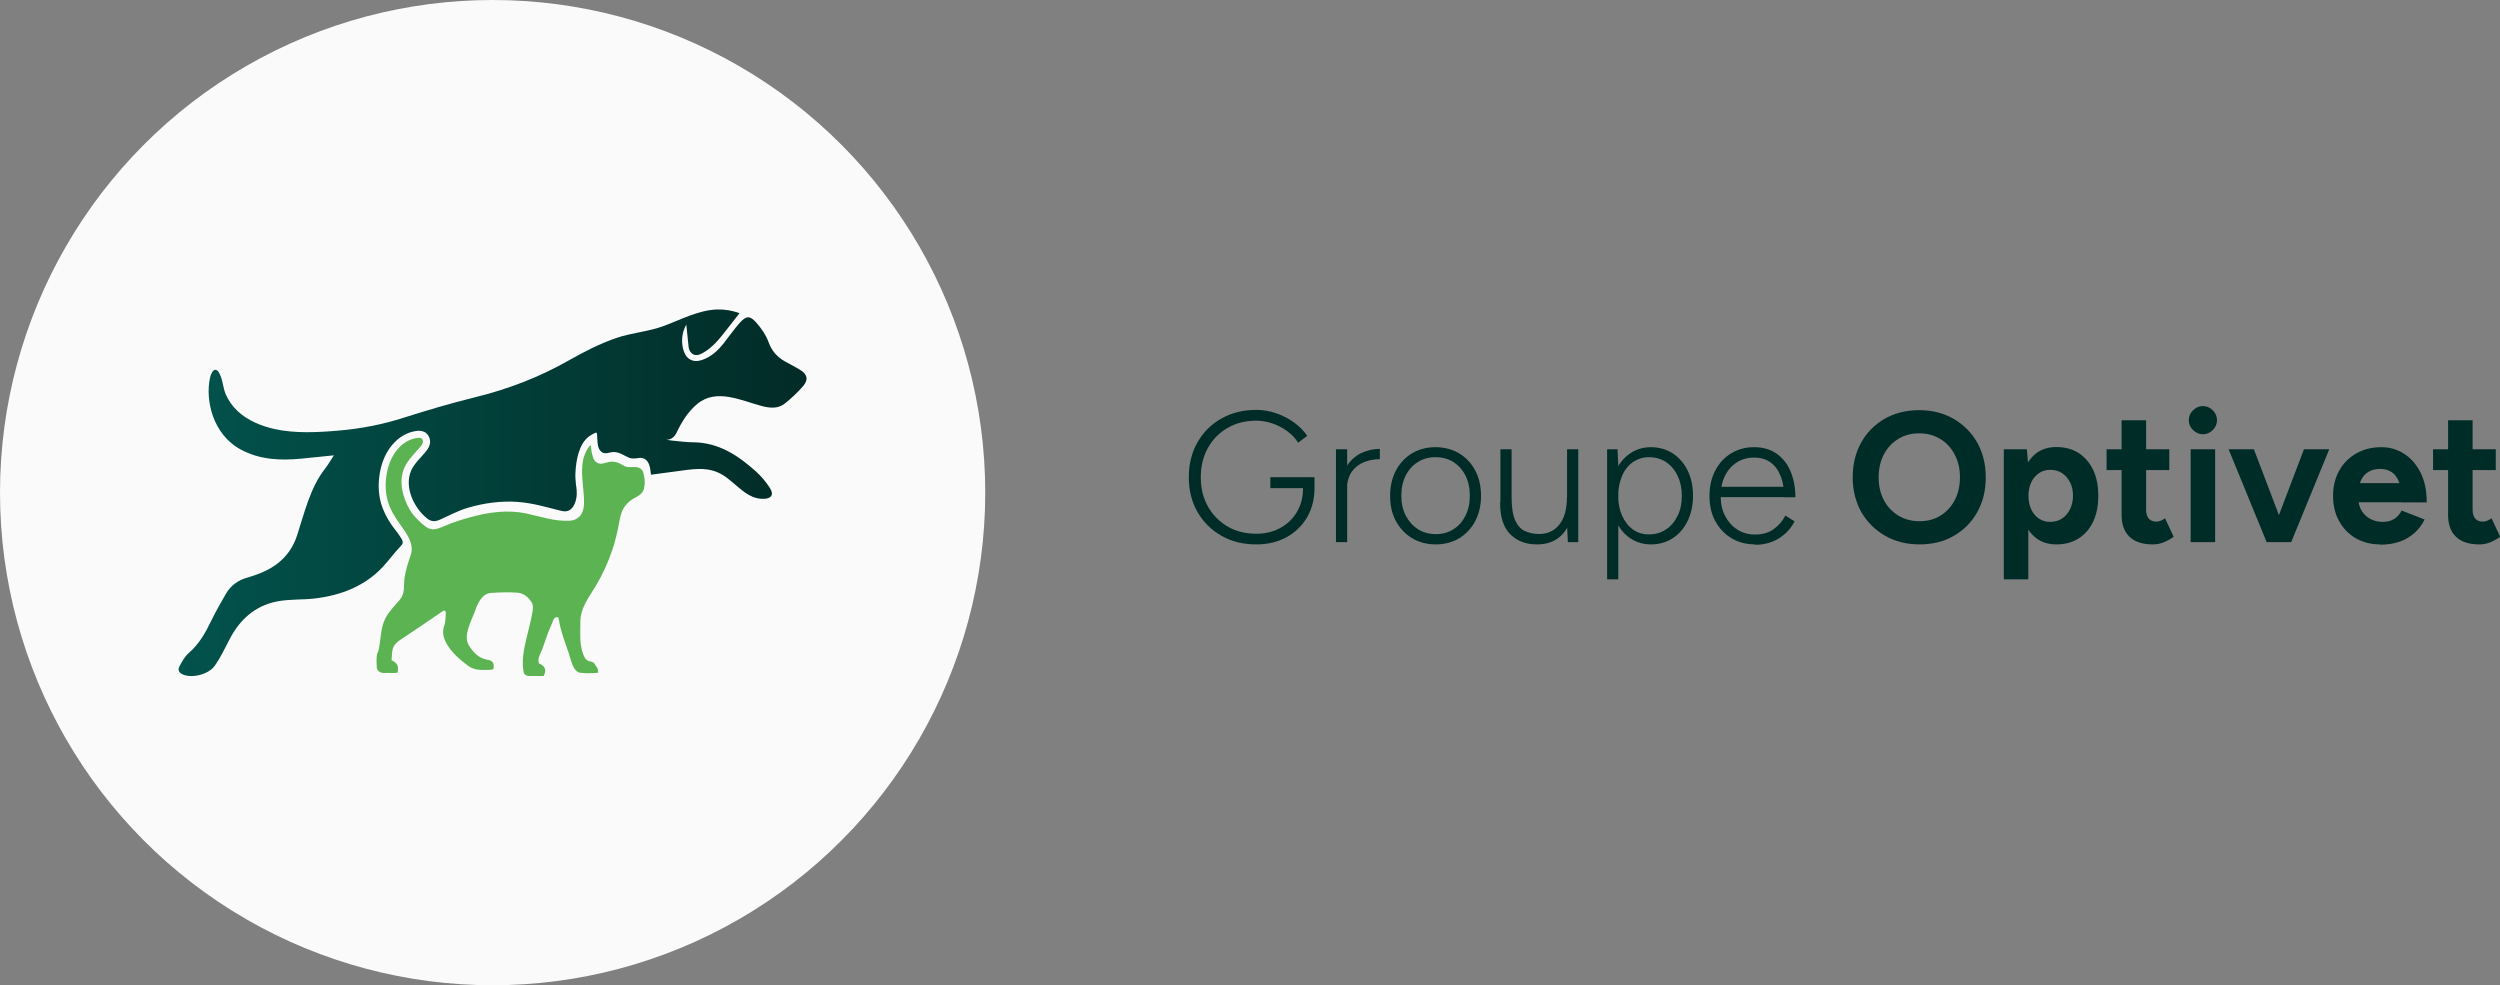 <?xml version="1.0" encoding="UTF-8"?>
<svg id="Calque_2" data-name="Calque 2" xmlns="http://www.w3.org/2000/svg" xmlns:xlink="http://www.w3.org/1999/xlink" viewBox="0 0 189.75 74.78">
  <rect x="0" y="0" width="189.75" height="74.78" fill="#808080" stroke="none"/>
  <defs>
    <style>
      .cls-1 {
        fill: #002c27;
      }

      .cls-2 {
        fill: #fafafa;
      }

      .cls-3 {
        fill: #5cb351;
      }

      .cls-4 {
        fill: url(#Dégradé_sans_nom_6);
      }
    </style>
    <linearGradient id="Dégradé_sans_nom_6" data-name="Dégradé sans nom 6" x1="13.58" y1="37.39" x2="61.2" y2="37.39" gradientUnits="userSpaceOnUse">
      <stop offset="0" stop-color="#02534c"/>
      <stop offset="1" stop-color="#022b27"/>
    </linearGradient>
  </defs>
  <g id="Calque_1-2" data-name="Calque 1">
    <g>
      <circle class="cls-2" cx="37.39" cy="37.39" r="37.39"/>
      <g>
        <path class="cls-3" d="m28.69,49.52c.24-.85.15-1.79.56-2.59.28-.54.73-.97,1.11-1.43.39-.46.27-1.06.34-1.61.08-.61.29-1.21.48-1.79.23-.72-.16-1.37-.56-1.94s-.82-1.13-1.07-1.78c-.3-.76-.34-1.61-.2-2.41.13-.77.46-1.55,1.04-2.1.37-.35.84-.59,1.35-.64.07,0,.15,0,.22.02.12.06.16.22.13.35s-.12.24-.21.34c-.42.49-.91.95-1.18,1.54-.27.6-.28,1.28-.12,1.92.16.66.49,1.38.96,1.87.28.29.66.69,1.03.85.39.17.92-.09,1.27-.24.59-.25,1.2-.44,1.82-.61,1.39-.39,2.84-.6,4.27-.3,1.15.24,2.15.62,3.34.55.37-.02.72-.23.89-.56.13-.26.17-.55.17-.84,0-1.1-.31-2.26-.04-3.34.07-.27.3-.84.56-.99,0,.28.09.77.2,1.03.09.2.25.34.46.37.25.04.49-.09.73-.13.4-.07.72.05,1.06.26.14.09.28.13.43.13.18,0,.35-.01.53,0,.25.02.48.14.55.38.13.43.18.86.05,1.31-.08.27-.26.4-.47.53-.22.13-.45.24-.64.41-.51.44-.65.95-.76,1.59-.12.69-.29,1.38-.51,2.05-.32.96-.74,1.88-1.26,2.75s-1.16,1.66-1.17,2.7c0,.83-.09,1.67.21,2.48.11.29.24.52.58.56.28.03.35.3.49.48.07.08.04.22.07.37-.48.04-.93.06-1.37,0-.55-.07-.72-1.09-.87-1.51-.28-.8-.61-1.67-.74-2.51,0-.07-.04-.13-.05-.19-.17-.02-.29.02-.35.16-.23.57-.49,1.13-.67,1.72-.11.35-.24.68-.39,1-.1.21-.11.41-.06.62.49.2.6.51.36.96-.35,0-.71,0-1.08,0-.22,0-.41-.11-.44-.32-.16-.88.03-1.77.24-2.63.11-.45.23-.89.32-1.34.06-.31.25-.96.08-1.25-.26-.44-.63-.76-1.15-.79-.65-.04-1.3-.02-1.95.02-.7.04-1.03.81-1.23,1.38-.27.75-.94,1.89-.44,2.64.32.49.72.93,1.32,1.04.29.05.51.11.54.43.03.29-.02.35-.3.35-.62.01-1.13.07-1.66-.32-.62-.46-1.21-.97-1.6-1.65-.25-.43-.37-.87-.19-1.39.11-.3.09-.65.12-.98,0-.05-.04-.13-.08-.15-.04-.02-.12,0-.16.04-1.09.74-2.17,1.49-3.27,2.21-.25.17-.46.4-.53.69-.06.27-.05.55-.08.82.45.21.57.46.45.95-.09,0-.19.02-.29.02-.25,0-.5-.01-.74,0-.28,0-.52-.16-.54-.42-.02-.38-.05-.78.05-1.14Z"/>
        <path class="cls-4" d="m60.69,28.05c-.37-.23-.77-.42-1.15-.64-.56-.33-.95-.76-1.19-1.4-.2-.56-.56-1.09-.96-1.54-.47-.53-.76-.5-1.23.02-.44.49-.81,1.03-1.22,1.55-.45.57-.97,1.06-1.68,1.29-.61.2-1.1-.02-1.33-.59-.26-.67-.2-1.48.16-2.1.06.55.11,1.09.17,1.64.01.14.05.28.13.4.25.39.63.29.92.13.75-.4,1.3-1.09,1.82-1.76.33-.43.67-.86,1-1.28-.55-.2-1.13-.3-1.71-.28-1.41.05-2.69.75-4.01,1.24-1.2.45-2.47.52-3.68.94-1.23.43-2.4,1.03-3.53,1.67-2.26,1.29-4.64,2.2-7.17,2.82-1.83.45-3.64.99-5.44,1.56-1.56.5-3.22.82-4.87.96-1.59.14-3.34.23-4.9-.12-1.01-.23-2.02-.64-2.79-1.36-.38-.36-.69-.8-.9-1.28-.23-.55-.21-1.16-.53-1.67-.16-.25-.36-.24-.51.02-.07.12-.12.27-.15.41-.37,1.65.19,4.31,2.37,5.46,1.46.77,3,.82,4.58.67.78-.08,1.56-.16,2.45-.25-.26.4-.44.72-.66,1-1.14,1.45-1.57,3.36-2.13,5.07-.48,1.48-1.52,2.4-2.94,2.93-.27.1-.55.2-.83.28-.72.19-1.27.61-1.64,1.24-.39.67-.77,1.35-1.11,2.04-.44.92-.93,1.78-1.72,2.46-.3.26-.5.64-.69,1-.15.27-.04.49.27.62.7.29,1.94,0,2.42-.68.43-.62.76-1.31,1.11-1.99.75-1.47,1.92-2.54,3.56-2.87.96-.2,1.99-.12,2.96-.24,1.95-.24,3.77-.94,5.13-2.41.47-.51.87-1.07,1.35-1.57.05-.06.11-.11.13-.19.06-.17-.07-.35-.16-.49-.1-.17-.23-.34-.35-.49-.4-.5-.76-1.08-.99-1.68-.31-.8-.39-1.73-.22-2.7.12-.69.42-1.66,1.2-2.4.47-.45,1.06-.73,1.66-.79.05,0,.09,0,.13,0,.14,0,.27.03.38.08.33.16.51.57.42.95-.06.25-.2.42-.32.57-.09.11-.19.22-.28.32-.33.36-.64.7-.81,1.09-.55,1.25.2,2.83,1.19,3.63.35.28.63.27,1.02.09.7-.32,1.35-.67,2.1-.89,1.21-.36,2.55-.54,3.81-.44,1.05.08,2.07.37,3.08.63.17.04.33.09.51.08.55-.03.78-.64.84-1.11.04-.32,0-.64-.05-.96-.04-.32-.05-.63-.03-.95.05-.87.27-2.11,1.02-2.66.05-.04.53-.36.58-.28.06.09.04.3.05.41.02.22.02.45.08.66.04.14.12.27.23.37.19.16.42.12.64.06.18-.04.33-.05.51-.02.36.07.61.27.95.41.16.07.35.07.52.05.2-.01.38-.08.57,0,.48.18.51.74.57,1.16,0,.03,0,.05.01.08.78-.1,1.55-.2,2.33-.31,1.1-.15,2.11-.28,3.11.33,1.03.62,1.85,1.9,3.18,1.81.55-.04.71-.34.41-.81-.29-.46-.66-.9-1.07-1.27-1.35-1.21-2.82-2.19-4.75-2.21-.54,0-1.08-.08-1.62-.13-.15-.01-.31-.05-.46-.08.37.07.66-.21.81-.52.38-.8.87-1.6,1.57-2.18,1.47-1.21,3.34-.25,4.94.17.59.15,1.19.2,1.69-.19.51-.4,1-.86,1.42-1.35.41-.49.3-.89-.26-1.23Z"/>
      </g>
    </g>
    <g>
      <path class="cls-1" d="m95.35,41.32c-1,0-1.88-.22-2.65-.66-.77-.44-1.37-1.04-1.81-1.8-.44-.77-.66-1.64-.66-2.63s.22-1.89.66-2.66c.44-.77,1.04-1.37,1.81-1.8.77-.44,1.65-.66,2.65-.66.5,0,1,.08,1.49.25.5.17.96.4,1.37.7s.75.64,1.01,1.02l-.69.52c-.21-.33-.48-.62-.82-.87s-.72-.45-1.13-.59c-.41-.14-.82-.21-1.23-.21-.82,0-1.54.18-2.18.55s-1.13.87-1.49,1.52c-.36.64-.54,1.39-.54,2.23s.18,1.56.54,2.21c.36.64.86,1.15,1.49,1.52s1.36.55,2.18.55c.69,0,1.3-.15,1.83-.44s.96-.7,1.26-1.22c.31-.52.46-1.12.46-1.8h.87c0,.83-.19,1.56-.56,2.21-.38.64-.9,1.15-1.56,1.51-.67.37-1.43.55-2.3.55Zm1.07-4.27v-.83h3.35v.83h-3.35Z"/>
      <path class="cls-1" d="m101.4,41.15v-7.05h.85v7.05h-.85Zm.35-3.86c0-.76.14-1.38.43-1.85s.66-.81,1.11-1.04c.46-.22.94-.33,1.44-.33v.78c-.41,0-.81.07-1.19.22-.38.15-.69.39-.94.73-.24.34-.37.81-.37,1.4l-.49.08Z"/>
      <path class="cls-1" d="m108.98,41.32c-.68,0-1.28-.16-1.8-.47-.52-.31-.93-.75-1.23-1.3-.3-.55-.44-1.19-.44-1.92s.15-1.36.44-1.92c.29-.55.7-.99,1.22-1.3.52-.31,1.12-.47,1.78-.47s1.28.16,1.8.47c.52.32.93.75,1.22,1.3.29.55.44,1.19.44,1.92s-.15,1.36-.44,1.92c-.29.55-.7.99-1.21,1.3-.52.31-1.11.47-1.78.47Zm0-.78c.51,0,.95-.12,1.34-.37s.69-.59.91-1.03.33-.94.33-1.52-.11-1.08-.33-1.52-.53-.78-.92-1.03-.85-.37-1.35-.37-.96.12-1.35.37-.7.59-.92,1.03-.33.94-.33,1.52.11,1.08.34,1.52c.23.44.54.78.93,1.03s.85.37,1.35.37Z"/>
      <path class="cls-1" d="m114.73,37.71c0,.78.09,1.37.27,1.78.18.4.43.68.75.82s.67.22,1.06.22c.67,0,1.19-.25,1.56-.74.38-.49.56-1.18.56-2.06h.52c0,.75-.11,1.4-.32,1.93-.21.54-.52.95-.94,1.23-.41.29-.93.43-1.54.43-.85,0-1.52-.26-2.04-.79-.51-.53-.76-1.32-.75-2.4l.85-.42Zm-.85.42v-4.03h.85v3.61l-.85.42Zm5.12,3.02l-.06-1.3v-5.75h.85v7.05h-.79Z"/>
      <path class="cls-1" d="m121.98,43.97v-9.87h.79l.06,1.3v8.57h-.85Zm3.33-2.65c-.59,0-1.12-.16-1.58-.47-.46-.31-.82-.75-1.08-1.31-.26-.56-.39-1.2-.39-1.91s.13-1.36.39-1.92c.26-.55.62-.99,1.08-1.3.46-.31.99-.47,1.58-.47s1.17.16,1.65.47c.48.32.86.75,1.13,1.3s.41,1.19.41,1.92-.14,1.35-.41,1.91-.65,1-1.13,1.31c-.48.31-1.03.47-1.65.47Zm-.17-.76c.49,0,.92-.12,1.3-.37s.67-.59.89-1.04c.22-.44.32-.95.32-1.52s-.11-1.08-.32-1.52c-.21-.44-.51-.79-.88-1.04-.38-.25-.81-.37-1.3-.37-.45,0-.85.13-1.21.37-.35.25-.63.59-.82,1.04s-.3.95-.3,1.52.1,1.08.3,1.52c.2.44.47.79.82,1.04s.75.37,1.2.37Z"/>
      <path class="cls-1" d="m133.22,41.32c-.68,0-1.28-.16-1.8-.47-.52-.31-.93-.75-1.23-1.3-.3-.55-.44-1.19-.44-1.92s.15-1.36.44-1.92c.29-.55.69-.99,1.2-1.3.51-.31,1.1-.47,1.75-.47s1.23.16,1.7.49.82.77,1.06,1.34c.24.57.37,1.22.37,1.97h-.85c0-.59-.08-1.11-.25-1.56-.17-.45-.42-.81-.76-1.06-.34-.26-.76-.39-1.27-.39s-.94.12-1.32.37c-.39.25-.69.59-.9,1.03-.22.44-.32.94-.32,1.52s.11,1.08.34,1.52c.23.44.54.78.93,1.03s.85.37,1.35.37c.54,0,1.01-.13,1.39-.4.38-.27.68-.61.9-1.04l.7.44c-.18.35-.41.66-.7.92s-.62.48-1.01.63-.81.23-1.28.23Zm-2.89-3.59v-.78h5.34v.78h-5.34Z"/>
      <path class="cls-1" d="m145.71,41.32c-1,0-1.88-.22-2.64-.66s-1.36-1.04-1.8-1.8c-.43-.77-.65-1.65-.65-2.64s.22-1.88.65-2.64c.43-.77,1.03-1.36,1.78-1.8.76-.43,1.63-.65,2.61-.65s1.86.22,2.62.66c.76.44,1.36,1.04,1.79,1.8.43.77.65,1.65.65,2.64s-.21,1.86-.64,2.63c-.43.77-1.02,1.37-1.77,1.8-.75.44-1.62.66-2.61.66Zm0-1.76c.59,0,1.12-.14,1.58-.43.46-.29.82-.68,1.08-1.18.26-.5.39-1.08.39-1.73s-.13-1.22-.4-1.72c-.26-.5-.62-.89-1.09-1.18s-1-.43-1.61-.43-1.12.14-1.59.43-.83.68-1.09,1.18c-.26.5-.39,1.08-.39,1.73s.13,1.22.39,1.72c.26.5.63.89,1.1,1.18.47.29,1.01.43,1.62.43Z"/>
      <path class="cls-1" d="m152.09,43.97v-9.87h1.75l.11,1.3v8.57h-1.86Zm3.99-2.65c-.59,0-1.09-.15-1.5-.45-.41-.3-.72-.73-.94-1.28-.22-.55-.32-1.21-.32-1.96s.11-1.42.32-1.97c.22-.55.53-.97.94-1.28.41-.3.91-.45,1.5-.45.65,0,1.21.15,1.68.45.47.3.84.73,1.11,1.28.26.55.39,1.2.39,1.97s-.13,1.41-.39,1.96c-.26.55-.63.98-1.11,1.28-.47.3-1.04.45-1.68.45Zm-.48-1.71c.34,0,.64-.08.9-.25.26-.17.46-.4.61-.7.15-.3.23-.64.23-1.03s-.07-.73-.22-1.02-.35-.53-.61-.7-.56-.25-.89-.25c-.32,0-.61.08-.86.25-.25.17-.45.4-.59.7-.14.3-.21.64-.21,1.02s.07.73.21,1.03c.14.3.34.54.58.7s.53.25.85.25Z"/>
      <path class="cls-1" d="m159.89,35.68v-1.58h4.76v1.58h-4.76Zm3.51,5.64c-.78,0-1.37-.19-1.77-.58-.4-.38-.6-.93-.6-1.65v-7.19h1.86v6.78c0,.3.07.53.2.68.13.15.32.23.58.23.09,0,.2-.02.31-.06s.23-.11.35-.19l.65,1.4c-.23.17-.48.31-.75.42s-.55.16-.82.16Z"/>
      <path class="cls-1" d="m167.2,32.96c-.28,0-.53-.11-.75-.32-.22-.21-.32-.46-.32-.75s.11-.54.32-.75c.22-.21.47-.32.75-.32s.54.11.75.32c.21.21.32.46.32.75s-.11.54-.32.75c-.21.21-.46.32-.75.32Zm-.93,8.19v-7.05h1.86v7.05h-1.86Z"/>
      <path class="cls-1" d="m172.04,41.15l-2.89-7.05h1.92l2.68,7.05h-1.71Zm.15,0l2.68-7.05h1.92l-2.89,7.05h-1.71Z"/>
      <path class="cls-1" d="m180.65,41.32c-.7,0-1.31-.16-1.85-.47-.54-.31-.96-.75-1.26-1.3-.31-.55-.46-1.19-.46-1.92s.16-1.36.47-1.92c.31-.55.75-.99,1.3-1.3.55-.31,1.18-.47,1.9-.47.61,0,1.18.16,1.7.49.52.32.94.8,1.26,1.42.32.63.48,1.38.48,2.28h-1.89c0-.62-.05-1.12-.19-1.49-.14-.37-.33-.64-.57-.8-.24-.16-.53-.25-.86-.25-.37,0-.68.08-.93.23-.25.15-.44.38-.57.68-.13.31-.19.7-.19,1.19,0,.42.08.78.25,1.06.17.28.4.5.68.64.28.15.59.22.93.22.37,0,.66-.08.9-.24.23-.16.41-.37.53-.62l1.75.68c-.2.39-.45.74-.77,1.02s-.69.51-1.12.66c-.43.15-.93.23-1.48.23Zm-2.35-3.2v-1.45h4.97v1.45h-4.97Z"/>
      <path class="cls-1" d="m184.67,35.68v-1.58h4.76v1.58h-4.76Zm3.51,5.64c-.78,0-1.37-.19-1.77-.58-.4-.38-.6-.93-.6-1.65v-7.19h1.86v6.78c0,.3.07.53.2.68.13.15.32.23.58.23.09,0,.2-.02.31-.06s.23-.11.35-.19l.65,1.4c-.23.17-.48.31-.75.42s-.55.16-.82.16Z"/>
    </g>
  </g>
</svg>